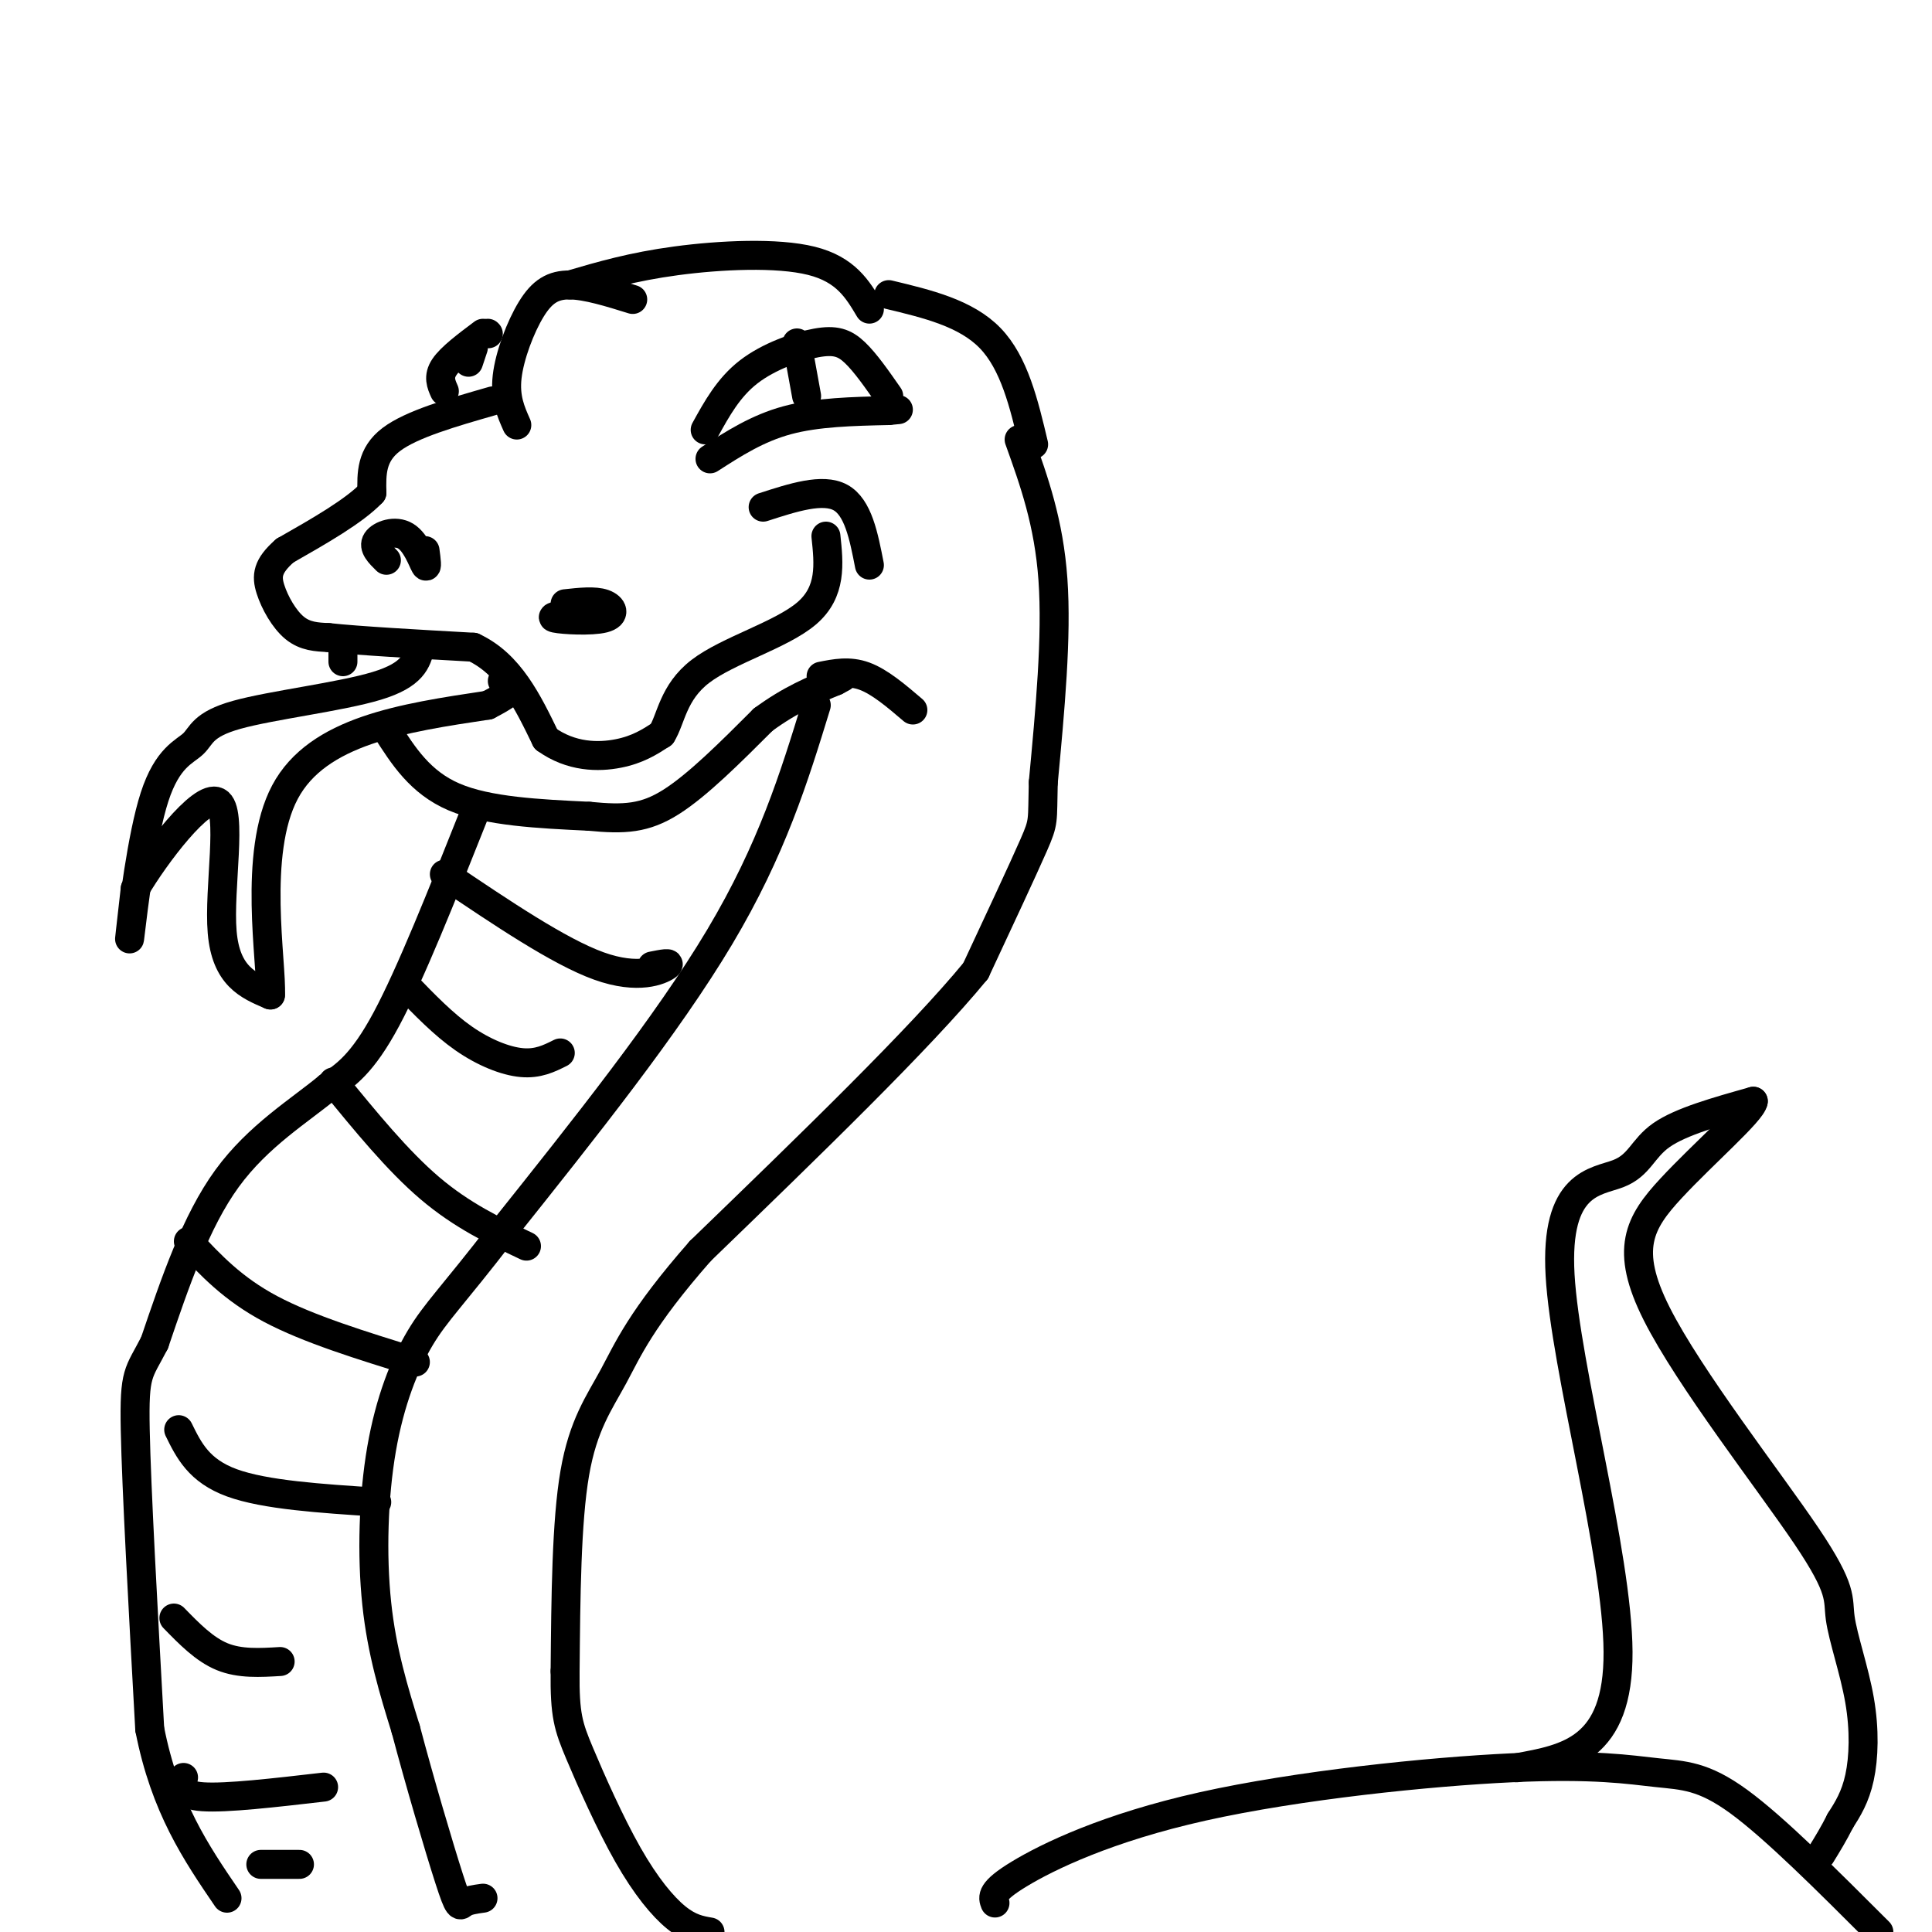 <svg viewBox='0 0 400 400' version='1.1' xmlns='http://www.w3.org/2000/svg' xmlns:xlink='http://www.w3.org/1999/xlink'><g fill='none' stroke='#000000' stroke-width='6' stroke-linecap='round' stroke-linejoin='round'><path d='M131,62c-4.750,-1.476 -9.500,-2.952 -13,-3c-3.500,-0.048 -5.750,1.333 -8,5c-2.250,3.667 -4.500,9.619 -5,14c-0.500,4.381 0.750,7.190 2,10'/><path d='M102,83c-8.417,2.417 -16.833,4.833 -21,8c-4.167,3.167 -4.083,7.083 -4,11'/><path d='M77,102c-3.667,3.833 -10.833,7.917 -18,12'/><path d='M59,114c-3.679,3.214 -3.875,5.250 -3,8c0.875,2.750 2.821,6.214 5,8c2.179,1.786 4.589,1.893 7,2'/><path d='M68,132c6.167,0.667 18.083,1.333 30,2'/><path d='M98,134c7.500,3.500 11.250,11.250 15,19'/><path d='M113,153c5.267,3.800 10.933,3.800 15,3c4.067,-0.800 6.533,-2.400 9,-4'/><path d='M137,152c1.940,-3.036 2.292,-8.625 8,-13c5.708,-4.375 16.774,-7.536 22,-12c5.226,-4.464 4.613,-10.232 4,-16'/><path d='M158,105c6.167,-2.000 12.333,-4.000 16,-2c3.667,2.000 4.833,8.000 6,14'/><path d='M87,134c-0.739,2.858 -1.478,5.716 -9,8c-7.522,2.284 -21.828,3.993 -29,6c-7.172,2.007 -7.211,4.311 -9,6c-1.789,1.689 -5.328,2.762 -8,11c-2.672,8.238 -4.478,23.639 -5,28c-0.522,4.361 0.239,-2.320 1,-9'/><path d='M28,184c4.060,-6.917 13.708,-19.708 17,-18c3.292,1.708 0.226,17.917 1,27c0.774,9.083 5.387,11.042 10,13'/><path d='M56,206c0.356,-6.511 -3.756,-29.289 3,-42c6.756,-12.711 24.378,-15.356 42,-18'/><path d='M101,146c7.500,-3.833 5.250,-4.417 3,-5'/><path d='M80,116c-1.405,-1.381 -2.810,-2.762 -2,-4c0.810,-1.238 3.833,-2.333 6,-1c2.167,1.333 3.476,5.095 4,6c0.524,0.905 0.262,-1.048 0,-3'/><path d='M117,125c3.060,-0.333 6.119,-0.667 8,0c1.881,0.667 2.583,2.333 0,3c-2.583,0.667 -8.452,0.333 -10,0c-1.548,-0.333 1.226,-0.667 4,-1'/><path d='M146,89c2.417,-4.387 4.833,-8.774 9,-12c4.167,-3.226 10.083,-5.292 14,-6c3.917,-0.708 5.833,-0.060 8,2c2.167,2.060 4.583,5.530 7,9'/><path d='M147,95c4.917,-3.167 9.833,-6.333 16,-8c6.167,-1.667 13.583,-1.833 21,-2'/><path d='M184,85c3.500,-0.333 1.750,-0.167 0,0'/><path d='M165,71c0.000,0.000 2.000,11.000 2,11'/><path d='M92,81c-0.667,-1.500 -1.333,-3.000 0,-5c1.333,-2.000 4.667,-4.500 8,-7'/><path d='M98,72c0.000,0.000 -1.000,3.000 -1,3'/><path d='M118,59c6.444,-1.889 12.889,-3.778 22,-5c9.111,-1.222 20.889,-1.778 28,0c7.111,1.778 9.556,5.889 12,10'/><path d='M184,61c8.000,1.917 16.000,3.833 21,9c5.000,5.167 7.000,13.583 9,22'/><path d='M71,134c0.000,0.000 0.000,3.000 0,3'/><path d='M80,151c3.500,5.500 7.000,11.000 14,14c7.000,3.000 17.500,3.500 28,4'/><path d='M122,169c7.289,0.711 11.511,0.489 17,-3c5.489,-3.489 12.244,-10.244 19,-17'/><path d='M158,149c5.667,-4.167 10.333,-6.083 15,-8'/><path d='M173,141c2.500,-1.333 1.250,-0.667 0,0'/><path d='M170,140c2.917,-0.583 5.833,-1.167 9,0c3.167,1.167 6.583,4.083 10,7'/><path d='M211,91c3.083,8.583 6.167,17.167 7,29c0.833,11.833 -0.583,26.917 -2,42'/><path d='M216,162c-0.222,8.267 0.222,7.933 -2,13c-2.222,5.067 -7.111,15.533 -12,26'/><path d='M202,201c-11.500,14.000 -34.250,36.000 -57,58'/><path d='M145,259c-12.440,14.155 -15.042,20.542 -18,26c-2.958,5.458 -6.274,9.988 -8,20c-1.726,10.012 -1.863,25.506 -2,41'/><path d='M117,346c-0.099,9.118 0.654,11.413 3,17c2.346,5.587 6.285,14.466 10,21c3.715,6.534 7.204,10.724 10,13c2.796,2.276 4.898,2.638 7,3'/><path d='M98,169c-6.500,16.333 -13.000,32.667 -18,42c-5.000,9.333 -8.500,11.667 -12,14'/><path d='M68,225c-5.867,4.889 -14.533,10.111 -21,19c-6.467,8.889 -10.733,21.444 -15,34'/><path d='M32,278c-3.356,6.533 -4.244,5.867 -4,18c0.244,12.133 1.622,37.067 3,62'/><path d='M31,358c3.167,16.167 9.583,25.583 16,35'/><path d='M169,146c-4.583,14.917 -9.167,29.833 -20,48c-10.833,18.167 -27.917,39.583 -45,61'/><path d='M104,255c-10.362,13.453 -13.767,16.585 -17,22c-3.233,5.415 -6.293,13.112 -8,23c-1.707,9.888 -2.059,21.968 -1,32c1.059,10.032 3.530,18.016 6,26'/><path d='M84,358c2.833,10.726 6.917,24.542 9,31c2.083,6.458 2.167,5.560 3,5c0.833,-0.560 2.417,-0.780 4,-1'/><path d='M92,181c11.889,8.022 23.778,16.044 32,19c8.222,2.956 12.778,0.844 14,0c1.222,-0.844 -0.889,-0.422 -3,0'/><path d='M84,204c3.911,4.044 7.822,8.089 12,11c4.178,2.911 8.622,4.689 12,5c3.378,0.311 5.689,-0.844 8,-2'/><path d='M69,224c6.667,8.167 13.333,16.333 20,22c6.667,5.667 13.333,8.833 20,12'/><path d='M39,257c4.583,4.917 9.167,9.833 17,14c7.833,4.167 18.917,7.583 30,11'/><path d='M37,296c2.083,4.250 4.167,8.500 11,11c6.833,2.500 18.417,3.250 30,4'/><path d='M36,335c3.167,3.250 6.333,6.500 10,8c3.667,1.500 7.833,1.250 12,1'/><path d='M38,368c-0.417,1.833 -0.833,3.667 4,4c4.833,0.333 14.917,-0.833 25,-2'/><path d='M54,386c0.000,0.000 8.000,0.000 8,0'/><path d='M101,69c0.000,0.000 0.100,0.100 0.1,0.1'/><path d='M206,394c-0.468,-1.200 -0.936,-2.400 5,-6c5.936,-3.600 18.276,-9.600 38,-14c19.724,-4.400 46.833,-7.200 64,-8c17.167,-0.800 24.391,0.400 30,1c5.609,0.600 9.603,0.600 17,6c7.397,5.400 18.199,16.200 29,27'/><path d='M314,366c10.557,-1.895 21.113,-3.789 21,-24c-0.113,-20.211 -10.896,-58.737 -12,-78c-1.104,-19.263 7.472,-19.263 12,-21c4.528,-1.737 5.008,-5.211 9,-8c3.992,-2.789 11.496,-4.895 19,-7'/><path d='M363,228c-0.251,2.106 -10.379,10.869 -17,18c-6.621,7.131 -9.736,12.628 -3,26c6.736,13.372 23.324,34.619 31,46c7.676,11.381 6.439,12.896 7,17c0.561,4.104 2.920,10.797 4,17c1.080,6.203 0.880,11.915 0,16c-0.880,4.085 -2.440,6.542 -4,9'/><path d='M381,377c-1.333,2.667 -2.667,4.833 -4,7'/></g>
</svg>